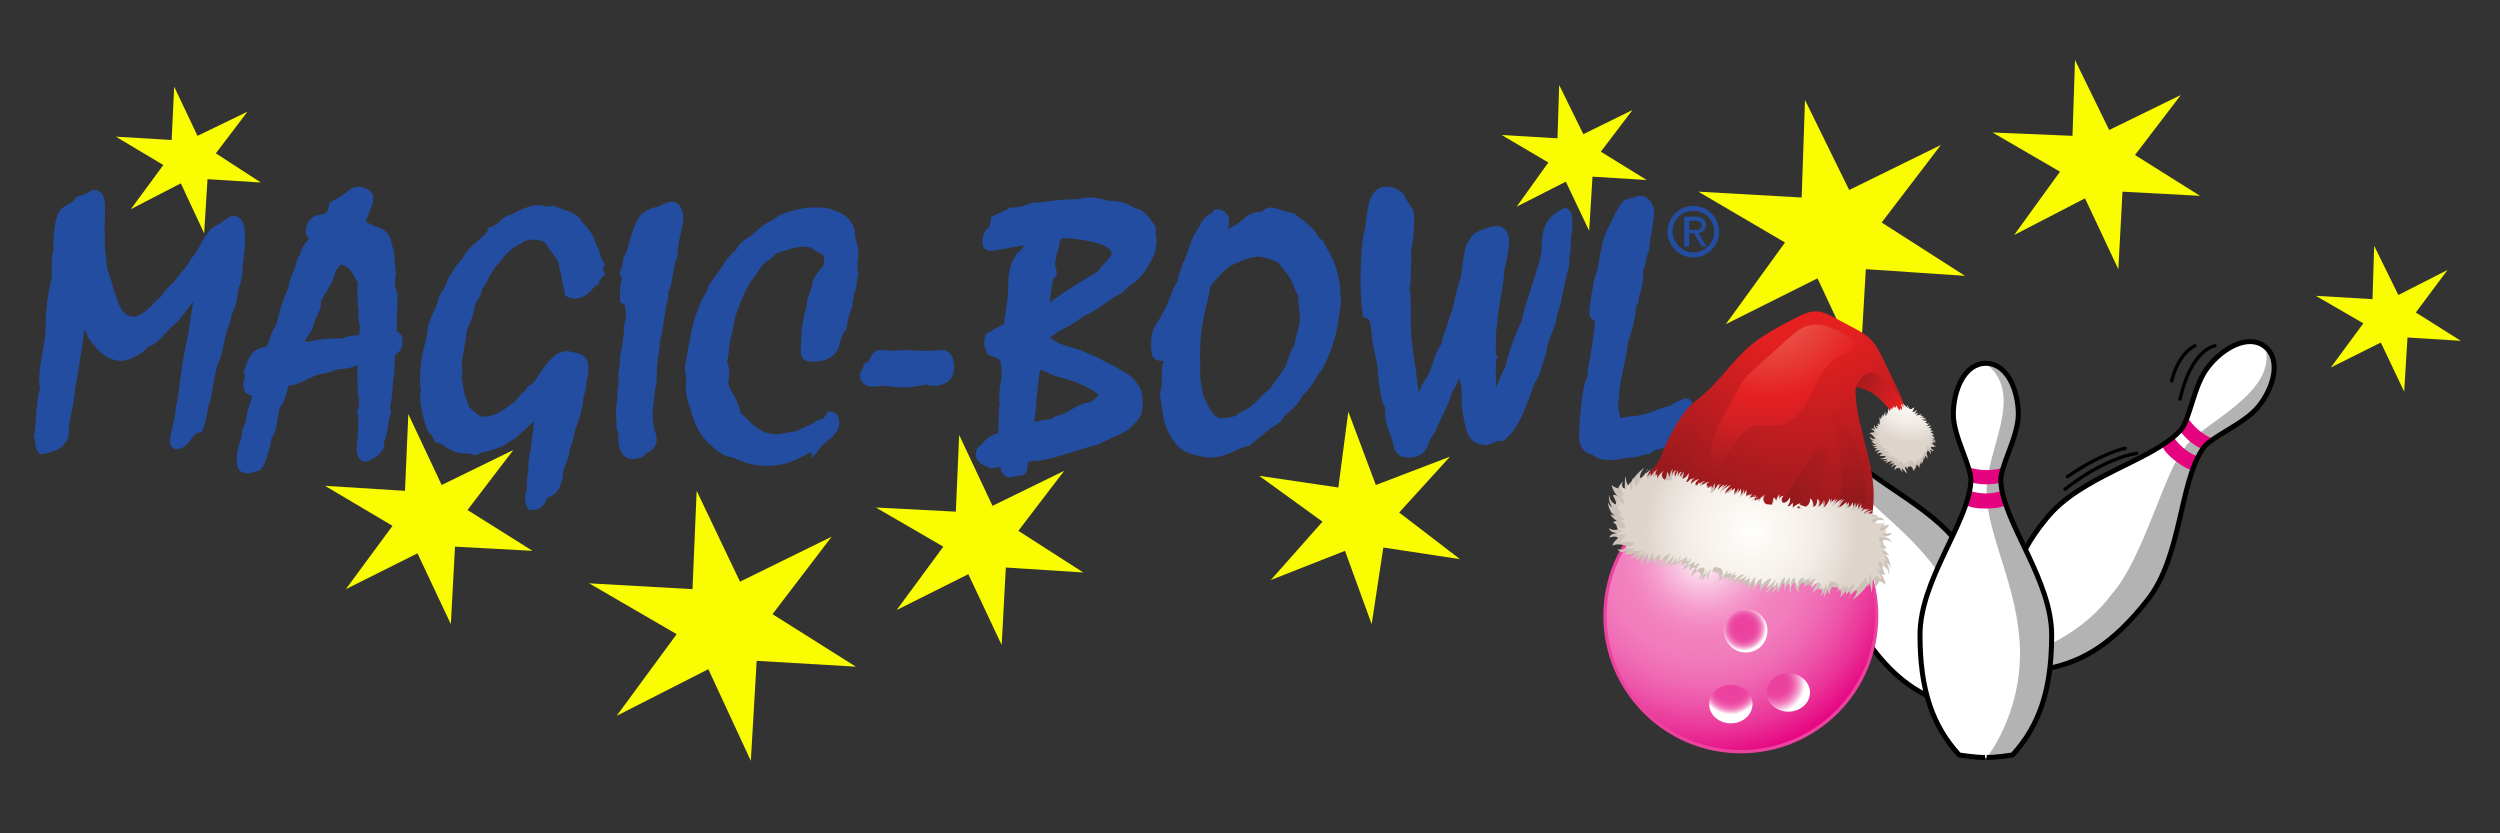 <?xml version="1.0" encoding="UTF-8"?>
<svg id="Ebene_1" xmlns="http://www.w3.org/2000/svg" version="1.1" xmlns:xlink="http://www.w3.org/1999/xlink" viewBox="0 0 300 100">
  <rect x="0" y="0" width="300" height="100" fill="#333333" stroke="none"/>
  <!-- Generator: Adobe Illustrator 29.1.0, SVG Export Plug-In . SVG Version: 2.1.0 Build 142)  -->
  <defs>
    <style>
      .st0 {
        fill: url(#linear-gradient2);
      }

      .st1 {
        fill: url(#radial-gradient20);
      }

      .st2 {
        fill: url(#radial-gradient30);
      }

      .st3 {
        fill: url(#radial-gradient28);
      }

      .st4 {
        fill: url(#Unbenannter_Verlauf_3);
      }

      .st5 {
        fill: url(#radial-gradient39);
      }

      .st6 {
        fill: url(#radial-gradient10);
      }

      .st7 {
        fill: #fff;
      }

      .st8 {
        fill: url(#linear-gradient1);
      }

      .st9 {
        fill: url(#radial-gradient24);
      }

      .st10 {
        fill: url(#radial-gradient11);
      }

      .st11 {
        stroke: #234da0;
        stroke-width: 1.2px;
      }

      .st11, .st12 {
        fill: #234da0;
      }

      .st13 {
        fill: url(#radial-gradient34);
      }

      .st14 {
        fill: url(#radial-gradient);
      }

      .st15 {
        fill: url(#radial-gradient21);
      }

      .st16 {
        fill: url(#radial-gradient19);
      }

      .st17 {
        fill: url(#radial-gradient22);
      }

      .st18 {
        fill: url(#radial-gradient5);
      }

      .st19 {
        fill: url(#radial-gradient1);
      }

      .st20 {
        fill: url(#radial-gradient33);
      }

      .st21 {
        fill: url(#radial-gradient38);
      }

      .st22 {
        fill: url(#radial-gradient31);
      }

      .st23 {
        fill: url(#radial-gradient35);
      }

      .st24 {
        fill: url(#radial-gradient26);
      }

      .st25 {
        fill: url(#radial-gradient7);
      }

      .st26 {
        fill: url(#radial-gradient37);
      }

      .st27 {
        fill: url(#radial-gradient18);
      }

      .st28 {
        stroke-width: .6px;
      }

      .st28, .st29 {
        fill: none;
        stroke: #000;
      }

      .st30 {
        fill: url(#radial-gradient14);
      }

      .st31 {
        fill: url(#radial-gradient13);
      }

      .st32 {
        fill: url(#linear-gradient4);
      }

      .st33 {
        fill: url(#Unbenannter_Verlauf);
        stroke: #eb429f;
      }

      .st33, .st29 {
        stroke-linecap: round;
        stroke-width: .4px;
      }

      .st34 {
        fill: url(#radial-gradient32);
      }

      .st35 {
        fill: #fafd01;
      }

      .st36 {
        fill: url(#radial-gradient27);
      }

      .st37 {
        fill: url(#radial-gradient8);
      }

      .st38 {
        fill: url(#linear-gradient3);
      }

      .st39 {
        fill: url(#radial-gradient12);
      }

      .st40 {
        fill: url(#radial-gradient25);
      }

      .st41 {
        fill: url(#radial-gradient23);
      }

      .st42 {
        fill: url(#Unbenannter_Verlauf_4);
      }

      .st43 {
        fill: url(#radial-gradient17);
      }

      .st44 {
        fill: url(#radial-gradient6);
      }

      .st45 {
        fill: url(#radial-gradient2);
      }

      .st46 {
        fill: #b3b3b3;
      }

      .st47 {
        fill: url(#radial-gradient15);
      }

      .st48 {
        fill: url(#radial-gradient4);
      }

      .st49 {
        fill: url(#radial-gradient3);
      }

      .st50 {
        fill: url(#radial-gradient29);
      }

      .st51 {
        fill: url(#radial-gradient9);
      }

      .st52 {
        fill: url(#linear-gradient);
      }

      .st53 {
        fill: #e5037f;
      }

      .st54 {
        fill: url(#Unbenannter_Verlauf_2);
      }

      .st55 {
        fill: url(#radial-gradient36);
      }

      .st56 {
        fill: url(#radial-gradient16);
      }
    </style>
    <radialGradient id="Unbenannter_Verlauf" data-name="Unbenannter Verlauf" cx="204.496" cy="35.06" fx="204.496" fy="35.06" r="24.403" gradientTransform="translate(0 102) scale(1 -1)" gradientUnits="userSpaceOnUse">
      <stop offset="0" stop-color="#fff"/>
      <stop offset=".047" stop-color="#fde9f4"/>
      <stop offset=".157" stop-color="#f8bddd"/>
      <stop offset=".256" stop-color="#f59ccd"/>
      <stop offset=".338" stop-color="#f388c3"/>
      <stop offset=".393" stop-color="#f281bf"/>
      <stop offset=".487" stop-color="#f17cbc"/>
      <stop offset=".6" stop-color="#f06db5"/>
      <stop offset=".722" stop-color="#ed55a9"/>
      <stop offset=".851" stop-color="#ea3498"/>
      <stop offset=".984" stop-color="#e60982"/>
      <stop offset="1" stop-color="#e5037f"/>
    </radialGradient>
    <radialGradient id="Unbenannter_Verlauf_2" data-name="Unbenannter Verlauf 2" cx="209.255" cy="26.628" fx="209.255" fy="26.628" r="2.691" gradientTransform="translate(0 102) scale(1 -1)" gradientUnits="userSpaceOnUse">
      <stop offset=".298" stop-color="#eb429f"/>
      <stop offset=".475" stop-color="#eb45a0"/>
      <stop offset=".58" stop-color="#ec4da5"/>
      <stop offset=".666" stop-color="#ee5bac"/>
      <stop offset=".743" stop-color="#f06fb6"/>
      <stop offset=".813" stop-color="#f389c3"/>
      <stop offset=".878" stop-color="#f6aad4"/>
      <stop offset=".939" stop-color="#fad0e7"/>
      <stop offset=".995" stop-color="#fffbfd"/>
      <stop offset="1" stop-color="#fff"/>
    </radialGradient>
    <radialGradient id="Unbenannter_Verlauf_3" data-name="Unbenannter Verlauf 3" cx="207.7" cy="19.817" fx="207.7" fy="19.817" r="3.539" gradientTransform="translate(0 102) scale(1 -1)" gradientUnits="userSpaceOnUse">
      <stop offset=".376" stop-color="#eb429f"/>
      <stop offset=".552" stop-color="#eb44a0"/>
      <stop offset=".646" stop-color="#ec4ca4"/>
      <stop offset=".72" stop-color="#ee5aab"/>
      <stop offset=".783" stop-color="#f06db5"/>
      <stop offset=".841" stop-color="#f286c2"/>
      <stop offset=".893" stop-color="#f5a5d1"/>
      <stop offset=".943" stop-color="#f9c9e4"/>
      <stop offset=".988" stop-color="#fef2f9"/>
      <stop offset="1" stop-color="#fff"/>
    </radialGradient>
    <radialGradient id="Unbenannter_Verlauf_4" data-name="Unbenannter Verlauf 4" cx="213.113" cy="19.979" fx="213.113" fy="19.979" r="3.493" gradientTransform="translate(0 102) scale(1 -1)" gradientUnits="userSpaceOnUse">
      <stop offset=".36" stop-color="#eb429f"/>
      <stop offset=".444" stop-color="#eb47a1"/>
      <stop offset=".537" stop-color="#ed54a8"/>
      <stop offset=".635" stop-color="#ef6ab3"/>
      <stop offset=".736" stop-color="#f389c3"/>
      <stop offset=".84" stop-color="#f7b1d8"/>
      <stop offset=".943" stop-color="#fce1f0"/>
      <stop offset="1" stop-color="#fff"/>
    </radialGradient>
    <radialGradient id="radial-gradient" cx="277.222" cy="40.087" fx="277.222" fy="40.087" r="31.662" gradientTransform="translate(-46.498 -63.361) rotate(11.774)" gradientUnits="userSpaceOnUse">
      <stop offset=".294" stop-color="#e42021"/>
      <stop offset="1" stop-color="#93191d"/>
    </radialGradient>
    <linearGradient id="linear-gradient" x1="279.234" y1="42.991" x2="288.096" y2="65.844" gradientTransform="translate(-46.498 -63.361) rotate(11.774)" gradientUnits="userSpaceOnUse">
      <stop offset=".294" stop-color="#e42021"/>
      <stop offset="1" stop-color="#93191d"/>
    </linearGradient>
    <linearGradient id="linear-gradient1" x1="291.108" y1="55.353" x2="285.22" y2="71.269" xlink:href="#linear-gradient"/>
    <linearGradient id="linear-gradient2" x1="281.86" y1="44.45" x2="266.159" y2="68.703" xlink:href="#linear-gradient"/>
    <linearGradient id="linear-gradient3" x1="297.401" y1="44.016" x2="281.7" y2="68.268" xlink:href="#linear-gradient"/>
    <radialGradient id="radial-gradient1" cx="-908.93" cy="-325.416" fx="-908.93" fy="-325.416" r="7.003" gradientTransform="translate(-731.205 -137.401) rotate(173.061)" gradientUnits="userSpaceOnUse">
      <stop offset="0" stop-color="#fffffb"/>
      <stop offset=".355" stop-color="#f7f2ed"/>
      <stop offset=".52" stop-color="#f1ece6"/>
      <stop offset=".744" stop-color="#e3dcd5"/>
      <stop offset="1" stop-color="#cdc2b9"/>
    </radialGradient>
    <radialGradient id="radial-gradient2" cx="-908.929" cy="-325.42" fx="-908.929" fy="-325.42" r="7.004" xlink:href="#radial-gradient1"/>
    <radialGradient id="radial-gradient3" cx="-908.932" cy="-325.413" fx="-908.932" fy="-325.413" r="7.002" xlink:href="#radial-gradient1"/>
    <radialGradient id="radial-gradient4" cx="-908.93" cy="-325.414" fx="-908.93" fy="-325.414" r="7.003" xlink:href="#radial-gradient1"/>
    <radialGradient id="radial-gradient5" cx="-908.926" cy="-325.394" fx="-908.926" fy="-325.394" r="6.995" xlink:href="#radial-gradient1"/>
    <radialGradient id="radial-gradient6" cx="-908.922" cy="-325.411" fx="-908.922" fy="-325.411" r="7.001" xlink:href="#radial-gradient1"/>
    <radialGradient id="radial-gradient7" cx="-908.93" cy="-325.416" fx="-908.93" fy="-325.416" r="7.003" xlink:href="#radial-gradient1"/>
    <radialGradient id="radial-gradient8" cx="-908.929" cy="-325.407" fx="-908.929" fy="-325.407" r="7.001" xlink:href="#radial-gradient1"/>
    <radialGradient id="radial-gradient9" cx="213.027" cy="53.825" fx="213.027" fy="53.825" r="6.214" gradientTransform="translate(25.946 -58.559) rotate(17.093)" xlink:href="#radial-gradient1"/>
    <radialGradient id="radial-gradient10" cx="-908.93" cy="-325.414" fx="-908.93" fy="-325.414" r="7.003" xlink:href="#radial-gradient1"/>
    <radialGradient id="radial-gradient11" cx="-908.93" cy="-325.416" fx="-908.93" fy="-325.416" r="7.003" xlink:href="#radial-gradient1"/>
    <radialGradient id="radial-gradient12" cx="-908.927" cy="-325.409" fx="-908.927" fy="-325.409" r="6.996" xlink:href="#radial-gradient1"/>
    <radialGradient id="radial-gradient13" cx="-920.221" cy="-326.884" fx="-920.221" fy="-326.884" r=".152" gradientTransform="translate(-730.777 -138.101) rotate(173.061) scale(1 .987)" gradientUnits="userSpaceOnUse">
      <stop offset="0" stop-color="#fffffb"/>
      <stop offset=".431" stop-color="#f7f2ed"/>
      <stop offset=".626" stop-color="#f2ece6"/>
      <stop offset=".89" stop-color="#e4dcd5"/>
      <stop offset="1" stop-color="#ddd4cc"/>
    </radialGradient>
    <radialGradient id="radial-gradient14" cx="-925.318" cy="-322.755" fx="-925.318" fy="-322.755" r=".009" xlink:href="#radial-gradient13"/>
    <radialGradient id="radial-gradient15" cx="-918.887" cy="-326.883" fx="-918.887" fy="-326.883" r=".005" xlink:href="#radial-gradient13"/>
    <radialGradient id="radial-gradient16" cx="-924.65" cy="-317.979" fx="-924.65" fy="-317.979" r=".054" xlink:href="#radial-gradient13"/>
    <radialGradient id="radial-gradient17" cx="-912.033" cy="-314.001" fx="-912.033" fy="-314.001" r=".005" xlink:href="#radial-gradient13"/>
    <radialGradient id="radial-gradient18" cx="-900.295" cy="-309.587" fx="-900.295" fy="-309.587" r=".005" xlink:href="#radial-gradient13"/>
    <radialGradient id="radial-gradient19" cx="-898.964" cy="-309.674" fx="-898.964" fy="-309.674" r=".152" xlink:href="#radial-gradient13"/>
    <radialGradient id="radial-gradient20" cx="-894.153" cy="-314.133" fx="-894.153" fy="-314.133" r=".009" xlink:href="#radial-gradient13"/>
    <radialGradient id="radial-gradient21" cx="212.023" cy="62.75" fx="212.023" fy="62.75" r="12.818" gradientTransform="translate(25.946 -58.559) rotate(17.093)" xlink:href="#radial-gradient13"/>
    <radialGradient id="radial-gradient22" cx="-895.138" cy="-318.856" fx="-895.138" fy="-318.856" r=".054" xlink:href="#radial-gradient13"/>
    <radialGradient id="radial-gradient23" cx="-906.557" cy="-323.513" fx="-906.557" fy="-323.513" r=".152" xlink:href="#radial-gradient13"/>
    <radialGradient id="radial-gradient24" cx="-905.225" cy="-323.443" fx="-905.225" fy="-323.443" r=".006" xlink:href="#radial-gradient13"/>
    <linearGradient id="linear-gradient4" x1="294.795" y1="55.641" x2="283.952" y2="51.211" xlink:href="#linear-gradient"/>
    <radialGradient id="radial-gradient25" cx="273.413" cy="44.09" fx="273.413" fy="44.09" r="29.038" gradientTransform="translate(-46.498 -63.361) rotate(11.774)" gradientUnits="userSpaceOnUse">
      <stop offset="0" stop-color="#ed7161"/>
      <stop offset=".421" stop-color="#e42021"/>
      <stop offset=".538" stop-color="#d12024"/>
      <stop offset=".751" stop-color="#a61c1f"/>
      <stop offset=".86" stop-color="#9a1e1f"/>
      <stop offset="1" stop-color="#85231f"/>
    </radialGradient>
    <radialGradient id="radial-gradient26" cx="292.319" cy="51.766" fx="292.319" fy="51.766" r="6.62" gradientTransform="translate(-46.498 -63.361) rotate(11.774)" xlink:href="#radial-gradient1"/>
    <radialGradient id="radial-gradient27" cx="292.321" cy="51.767" fx="292.321" fy="51.767" r="6.619" gradientTransform="translate(-46.498 -63.361) rotate(11.774)" xlink:href="#radial-gradient1"/>
    <radialGradient id="radial-gradient28" cx="292.319" cy="51.775" fx="292.319" fy="51.775" r="6.613" gradientTransform="translate(-46.498 -63.361) rotate(11.774)" xlink:href="#radial-gradient1"/>
    <radialGradient id="radial-gradient29" cx="292.32" cy="51.768" fx="292.32" fy="51.768" r="6.618" gradientTransform="translate(-46.498 -63.361) rotate(11.774)" xlink:href="#radial-gradient1"/>
    <radialGradient id="radial-gradient30" cx="292.32" cy="51.767" fx="292.32" fy="51.767" r="6.619" gradientTransform="translate(-46.498 -63.361) rotate(11.774)" xlink:href="#radial-gradient1"/>
    <radialGradient id="radial-gradient31" cx="292.321" cy="51.767" fx="292.321" fy="51.767" r="6.618" gradientTransform="translate(-46.498 -63.361) rotate(11.774)" xlink:href="#radial-gradient1"/>
    <radialGradient id="radial-gradient32" cx="292.319" cy="51.768" fx="292.319" fy="51.768" r="6.616" gradientTransform="translate(-46.498 -63.361) rotate(11.774)" xlink:href="#radial-gradient1"/>
    <radialGradient id="radial-gradient33" cx="292.489" cy="51.844" fx="292.489" fy="51.844" r="6.017" gradientTransform="translate(-46.498 -63.361) rotate(11.774)" xlink:href="#radial-gradient13"/>
    <radialGradient id="radial-gradient34" cx="292.489" cy="51.847" fx="292.489" fy="51.847" r="6.015" gradientTransform="translate(-46.498 -63.361) rotate(11.774)" xlink:href="#radial-gradient13"/>
    <radialGradient id="radial-gradient35" cx="292.498" cy="51.84" fx="292.498" fy="51.84" r="6.018" gradientTransform="translate(-46.498 -63.361) rotate(11.774)" xlink:href="#radial-gradient13"/>
    <radialGradient id="radial-gradient36" cx="292.489" cy="51.843" fx="292.489" fy="51.843" r="6.017" gradientTransform="translate(-46.498 -63.361) rotate(11.774)" xlink:href="#radial-gradient13"/>
    <radialGradient id="radial-gradient37" cx="292.489" cy="51.843" fx="292.489" fy="51.843" r="6.018" gradientTransform="translate(-46.498 -63.361) rotate(11.774)" xlink:href="#radial-gradient13"/>
    <radialGradient id="radial-gradient38" cx="292.488" cy="51.844" fx="292.488" fy="51.844" r="6.018" gradientTransform="translate(-46.498 -63.361) rotate(11.774)" xlink:href="#radial-gradient13"/>
    <radialGradient id="radial-gradient39" cx="292.49" cy="51.844" fx="292.49" fy="51.844" r="6.014" gradientTransform="translate(-46.498 -63.361) rotate(11.774)" xlink:href="#radial-gradient13"/>
  </defs>
  <g>
    <g>
      <path class="st11" d="M28.5,32.5c0,1.1-.5,1.9-.5,2.2-.2,2.4-.9,2.6-.9,3.6-.8,1.7-.9,4.2-1.5,5.1-.7,2.1-.7,4.5-1.2,5.1,0,.5-.4,2.4-.6,2.8-1.2.1-1.5,2-2.6,2-.1,0-.2-.1-.2-.2,0-1.2.6-2.4.7-4.2.3-.6.5-4.3,1.2-7.3.4-1.7.5-3.5,1.1-6.4,0-.2-.1-.2-.3-.2-.7,0-2.1,2.7-3.5,3.8-1,.8-1.4,2-2.9,2.3-.1.6-1.9,1.6-2.7,1.6-.7,0-1.4-.2-2.4-1.1-.4-.5-.9-1.1-1.1-1.4-.3-.9-.9-2-1.1-2-.5,0-.4,1.8-1.1,5.5,0,.5-.4,2.5-.5,2.9,0,1.3-.7,4-.7,4.3,0,2.4-.4,1.5-.6,2.2-.1.3-1.9.8-2,.8-.3,0-.2-1.1-.4-1.6.2-1,.3-4.8.7-5.5,0-.4-.1-.8-.1-1.2,0-2.2.8-4.4.8-6.5v-.9c0-.9.2-2.7.7-4.8,0-2,0-3.3.3-3.3-.1-.4-.1-.7-.1-1,0-.9.2-2.4.4-2.9.4-1.3,1.4-.9,2.2-2.1,1.1-.2,1.5-.7,1.7-.7.5,0,.7.4.7,1.6,0,1.6,0,2-.1,2.2.1.8.1,1.4.1,1.8,0,.2,0,.4-.1.5.2.4.3,2.7.4,2.9,1.2,3.5,1.4,6.2,3.8,6.2,1.5,0,3.2-2.4,3.8-2.7.4-.8,1-1.3,1.5-1.7.1-.5,1.8-2,2-2.8,1.1-1.1,1.7-3.3,2.8-3.8.7-.3,1.6-1.1,1.8-1.1.9,0,.8,1.7.8,2,.1,1.2-.3,2.9-.3,4Z"/>
      <path class="st11" d="M29.9,44.7c.5-1.9.8-2.3,2.5-2.6.3-.1.5-1.8,1.4-3.1.1-.7.7-2.9,1.4-4.3,0-1,.9-2.3,1-3.3l.4-.7c.2-1.2,1.2-1.7,1.2-2.1s-.5-.4-.5-.7c0-1.2.6-1.5,1.5-1.6.7-.1,1.1-.6,1.3-1.6,2-1,2.2-1.7,2.8-1.7.4,0,1.3.2,1.3.8,0,.7-.9,2.3-.9,2.9s1,.6,1.2.9c.2.2,1.5.2,1.8,1.3.2.7.2,1,.4,1.3,0,.7.1,1.6.2,2.7-.1.5-.1,1.1-.1,1.5,0,.2.2.6.3.9,0,1.4-.1,2.7-.1,4.5,0,.8.7.2.7,1.1,0,.8-.2.9-.9,1.4,0,1.1-.1,2-.1,2.6-.2.2-.2,3.6-.5,3.6,0,.5,0,.7.1,1-.5,1.4-.3,2.5-.8,3.3v.6c0,.5-1.3,1.4-1.7,1.4-.2,0-.4-.4-.4-.9s.2-1.9.2-3c0-.7,0-1.1-.1-1.5.2-.2.2-1.4.2-1.8-.2,0-.2-.4-.2-4.5-.9,0-1.3.6-3,.6-.2,0-1.4.6-2.2.6-1.9.5-2.4,1.4-4.1,1.4-.2,0-.3,1.8-1,2.7-.7,1.1-.2,2.6-1.2,4-.1,1-.7,3-1.1,3.5-.5.1-.9.3-1.1.3-.6,0-.8-.1-.8-1.1,0-.9.3-1.7.6-2.6,0-.5.2-1.3.5-1.7,0-1.3.9-3.2.9-3.9-.9,0-1.2,0-1.2-.8,0-.4.2-.6.2-.8l-.1-.6ZM37.2,38.3c-.3,1.7-1.3,1.8-1.3,3.2.3.1.9.1,1.2.1.5,0,.7-.4,4.2-.4.6-.4,1.6-.3,2.4-.5,0-.8.1-1.3.1-1.6,0-.2-.2-.6-.2-1,0-.5,0-.9.1-1.2-.2,0-.2-.7-.2-2,0-.5,0-.7.1-1.2-.6-.3-.6-2.1-2.7-2.6-.5,0-.7.6-1.2,1.2-.2,1.6-1.8,3.2-1.8,3.9.1.5-.2,1.1-.7,2.1Z"/>
      <path class="st11" d="M68.4,35.1c-.4-1.1-.3-2-.7-3.1,0-1-.7-1.6-1.4-2.6-.5-1.3-1.7-1.1-2.4-1.3-.1,0-.6.2-1.1.2-.8.6-2.1,1-3.3,2.8-1.4,1.3-1.5,2.8-2.2,3.2-.1.8-.2,1.1-.9,2,0,1.4-1,3-1,3.4,0,.8-.6,3.2-.6,4.2,0,.2.1.5.1.8,0,.2-.1.5-.1.7.2.7.1,1.8,1.1,4,.4,0,1,1.2,2.1,1.2,2,0,3.1-1.3,4.3-2,.3-.7,1.3-1.3,1.5-1.8,1.3-.7,1.1-1.8,3.3-3.8.2,0,.7-.3.9-.3.5.3,2,0,2,1.3,0,.8,0,1-.2,1.5,0,1.5-.4,1.6-.4,2.4,0,.7-.7,3-.9,3.3-.2.8-.3,1.8-.7,2.4,0,1.4-.8,2-.9,3.8-.4,1.2-.5,1.5-1.8,1.9,0,.7-.5,1.3-1.3,1.3-.1-.2-.2-.5-.2-.8,0-.2,0-.4.2-.7,0-1.4.1-2.1.2-2.5,0-.8,0-1.8.3-2.5,0-1.3.3-1.6.4-3.8.3-.2.3-.5.3-.9-.5,0-1.6.9-3.5,2.7-.5.2-1.5,1.1-2.1,1.1-.6.4-1.8.4-2.4.8-.5-.2-1.1-.2-1.4-.2-1.7-.2-2-1.1-3-1.3-.1-.2-.3-.7-.5-.8-.5-.3-1.1-3.4-1.1-4,0-.3.1-.7.1-.9s-.1-.4-.1-1.1c0-3.1.9-5.1.9-6s1.1-2.7,1.2-3.3c.1-.9.7-1.1,1.3-2.9.4-.3.5-1.1,1.6-2.1.7-1.7,2.9-2.6,3.1-3.6,1.1-.3,1.6-1.4,2.2-1.4.3,0,1.9-1.2,3.5-1.2.2,0,.4.2.8.2.3,0,.6-.1.8-.1.8.4,2.3.7,2.7,1.3.6,1,1.6,1.4,1.9,3.2.6.3.1.7.9,2-.1.2-.1.3-.1.5s0,.3.1.5c-.3.3-.5.5-.6.9-.5.2-1.1,1.5-2.2,1.5-.2.1-.5,0-.7-.1Z"/>
      <path class="st11" d="M80.7,30.4c-.4.9-.7,4.2-1,4.2-.1.2-.1.3-.1.4v.6c-.4.9-.7,4.9-1,5.1,0,1.6-.4,2.1-.4,5.1-.3.9-.3,2.7-.5,3.4,0,2.2.5,3.1.5,3.5,0,1-.7.8-1.4,1.6-.3.1-.6.2-.9.2-.5,0-1.1-.5-1.1-1.8,0-.6,0-1-.2-1.4,0-.4,0-.9-.1-1.5,0-1.1.2-1.4.2-3,0-.3.1-.4.2-.5-.1-.2-.1-.6-.1-1.2,0-.4.2-1.1.2-1.6v-.7c.2-.7.5-2.5.5-3.8.1-.3.2-.6.2-1,0-1.6-.2-1.9-.7-2.1v-.9c0-.6.1-1.2.3-1.5l-.3-.7c.1-.2.3-.9.4-1.7.7-1.1.7-2.9,1.8-4.7.3-.5,1.3-1,2-1,.7-.4,1-.6,1.5-.6.4,0,.7.9.7,1.1.1.9-.7,3-.7,4.5Z"/>
      <path class="st11" d="M98,53.3c-2.2.9-3.2,2-6,2-2.7,0-3.2-1-4.6-1.1-2.4-1.3-3.5-3.1-4-5.5-.3-.5-.5-1.6-.5-2,0-.2,0-1.5.1-1.6-.2-.3-.2-.5-.2-1,.1-.6.9-5.8,1.5-6.6.3-1.4,1-1.8,1.3-3,1.4-1.8,2.1-3.4,3.3-4.2,0-.5.8-1.1,1.6-1.5,1.7-1.8,2.5-1.7,3-2.2.3-.4,2.8-1.1,3.8-1.1,1.8,0,2,0,2.7.4.9.1,2,1.1,2,2.2,0,.9.4,1.2.4,2.4,0,.3-.1.8-.1,1.3,0,.3,0,.7.1,1.1-.2.4-.1,1.3-.4,2-.2.7-.3,1.4-.3,1.6,0,.4-.4.7-.7,2.7-.3.1-.9,2-.9,2.2-.4,1.3-1.8,1.4-2.7,1.4-.5,0-.7-.2-.7-.5s0-3.3.4-4.2c0-.7.3-.9.3-1.3,0-1.1.7-1.9.7-2.9.7-1.5,1.4-1.2,1.4-2.9,0-1.1-1-1.1-1.6-1.6-.4-.3-.9-.4-1.3-.4-1.2,0-2.4.4-3.8.9-1,1.1-1.5,1-2.1,2s-1.1,1.3-1.9,3c-1.6,3.6-1.2,3.8-1.6,5.2-.5,1.6-.2,2.2-.6,3.3.2.4.3.9.3,1.4,0,.4-.1.9-.1,1.2,0,.9,1,1.6,1.6,4,1,.6,2.1,2.7,4.7,2.7,1.1,0,1.7-.3,2.8-.4.8-.6,1.8-.7,2.4-1.3.4-.1.7-.2,1-.3.1-.5.3-.4.4-.7.3,0,.4.3.4.5.2,1.3-1.3,1.8-2.1,2.8Z"/>
      <path class="st11" d="M112.1,45.7c-.4,0-.7-.1-1.1-.2-.2.2-2,.4-2.8.4s-1.6-.2-2.4-.2c-.3,0-.6.1-.9.1-.5,0-1.1-.1-1.1-.7,0-.4.3-.4.4-1,.7-.2.8-1.5,1.4-1.5.5,0,1.3.1,1.6.1s1.1-.1,1.3-.1c.8,0,1.3.1,2.9.1.9,0,1.5-.1,1.7-.1.6,0,.8.8.8,1.5,0,1.1-.8,1.6-1.8,1.6Z"/>
      <path class="st11" d="M119.5,26.4c.9-.4,1.5-.6,1.9-.9.7,0,1,0,2.7-.6,1.8,0,2.2-.4,5.5-.4.4-.2.5-.2,1.1-.2,1.5,0,1.6.4,2.6.4,1.1,0,1.8.3,2.8.9.4,0,.9.2,2,1.8v.8c0,.2.1.4.1.9-.1.3-.1.9-.2,1.1-.8,1.8-1.8,3.1-2.7,3.5l-1.1,1c-1.6.8-2.6,1.9-4.2,2.6-.6.2-.7.7-3.2,1.9-.9.7-1.4.8-1.4,1.2,0,.7,1.1,1.4,3.5,2,1,.3,1.6.7,2.7,1.1.7.5,1.5.7,2.7,1.5,1,.4,2.2,1.6,2.2,2.8v1.1c0,.9-.7,1.4-1.5,2.2-1.2.7-2.4,1.1-3.5,1.7-1.2.2-5.6,1.9-7.3,1.9-.4,0-1.1.1-1.3.3-.1.3-.2.6-.2,1.1,0,.3-.1.4-.6.4s-.7.2-.9.2-.3-.1-.5-.4l-.2-.8c-.2,0-.3-.1-.6-.1-.2,0-.5.2-.9.2-.8-.4-1.3-.5-1.3-1.1,0-.3.1-.5.4-.6.6-.8,1.2-1.3,2.3-1.4,0-.9,0-3.1.2-4.1-.1-.2-.1-.5-.1-.7,0-.9.2-1.7.3-2.6,0-2.4-.3-2.5-1.8-3-.3-.6-.3-.7-.3-.9s0-.4.1-.7c.7-.4,1.4-.9,2.2-1.1.6-3.8.6-4.4.6-5.5,0-1.5.5-3,1.4-3.5l.2-.3c.1-.2.9-1,.9-1.1,0-.2-.1-.2-.4-.2-1.4,0-4.1.7-4.9.7-.2,0-.3-.2-.3-.3,0-.9.1-1.2.8-1.6l.2-1.2ZM127,44.6c-.7-.2-1.9-.9-2.3-.9-.6,0-.6,1.5-.9,4-.2,3.3-.5,3.5-.5,3.6,0,.2.1.2.3.2,1.8-.8,2.8-.4,3.3-1,1.8-.4,2.7-1.6,3.9-1.6.4,0,1.7-1.1,1.7-1.4-.2-1.2-3.7-2.5-5.5-2.9ZM128.3,28c-1.4,0-1.6,0-1.9,1.9-.2.3-.4,1.5-.4,2,0,.2.2.4.2.9-.6.4-.6,2.1-.9,3.8,0,.4.1.4.4.4.7,0,.7-.6,6.5-4,.6-1,1.8-1.8,1.8-2.6-.1-1-1.2-2-5.7-2.4Z"/>
      <path class="st11" d="M139.2,39.3c1.8-2.7,2-4.6,2.7-5.3,0-.8.6-1.9.6-2.2.6-.9.9-3.2,2-4.3.2-1.1,1.3-1.3,1.6-1.8.3,0,.8.3.8.7,0,1.7-.8,1.7-.8,2.6,0,.3,0,.5.1.5s1.4-1.5,1.8-1.7c1.7-.7,1.7-1.8,3.5-1.8.4,0,.4-.5,1-.5.4,0,.6.2,2.6.7.5.6,1.1.6,1.6,1.4.8.3.8,1.3,1.6,1.7.4,1.1,2,2.4,2,7.1-.4,2.4-.3,4-2.2,7.7-.6.4-.7,1.6-2.4,3.1-.2,1.1-1.8,1.8-2.5,3-1.4.9-2.3,1.7-3.5,2.7-2.2.6-2.5,1.4-4.8,1.4-1.1-.3-2.6-.2-3.6-1.8-1.3-1.8-1.1-3-1.5-5.1,0-.4.2-.9.2-1,0-1.8,0-2.8.4-3.3,0-1.4-.1-1.5-.2-1.5-.2,0-.3,1.1-.8,1.1-.4,0-.6-.1-.6-.5-.2-1,0-2.4.4-2.9ZM143.4,44.9c0,.3.2,1.8.4,2.8.4.4,1,3.1,2.8,3.1,1-.1,2-.2,2.4-.7,2.2-1,2.4-2,3.8-3,.8-1.2,1.8-2.3,2.1-3.1.4-1.2.6-2,1-2.2,0-1,.7-2.4.7-3.7,0-.5-.2-1.5-.2-2.1v-.7c-.7-.8-.3-1.6-2.2-3.7-.1-.6-2-1.4-3.3-1.4-1.1,0-3,.9-3.6,1.2-.5.3-1.9,1.7-2.6,2.7-.5,3.1-1.3,4-1.3,9.2.1.5,0,.9,0,1.6Z"/>
      <path class="st11" d="M164.4,27.7c.3-3.2.6-4.7,2-4.7.7,0,1.7.5,1.7,1,.6,1.1,1,1.2,1,2,0,3.1-.4,3.8-.4,4,0,.5.1.9.1,1.1-.1.3-.1.6-.1,1.9,0,.6-.1,1.5-.2,1.7.2.3.2.7.2,4.6,0,2,.7,5.1.7,6.2.2.7.2,2.7.7,2.7s1-1.9,1.5-2.4c.8-1,.9-2.9,2-4.4,0-.9.7-2,.8-2.8.7-1.6.7-2.9,1.5-5.3.4-3,.5-3.8,1-4.2,0-.8,2.4-1.4,2.7-1.4s.9.2.9,1.3c0,.6-.4,2.9-.6,3.4,0,1.8-.8,4.7-.8,6.2-.2,1-.2,2-.2,2.9s0,1.3.1,1.4c-.1.2-.1.7-.1,1.4,0,3.6.2,3.8.4,3.8.5,0,.7-1.6,2-4.1,0-.7,1.5-4.9,1.9-5.2.1-1.8,2.4-7.1,2.4-9,0-2,.3-3.3,2.2-4.2l.2.2c.1.3.1.6.1,1.1,0,.9-.2,1.2-.2,2.2,0,1.3-.2,1.4-.2,2.7-.6,2-.7,3.8-1.5,6.1,0,1.1-1.2,2.9-1.2,4.2-.4.9-.7,2.8-1.4,3.6-2.1,6.4-3.2,6.2-3.4,6.6-1.2,0-1.2.5-2,.5-1.5-.3-1.6-.5-2.2-4.1,0-1.8,0-2.6-.2-3,0-2.2-.1-2.4-.3-2.4-.4,0-.7,1.9-1.8,3.5-.3,1.4-1.7,3.8-1.9,4.5-.2.5-.6.8-.8,1.4-.4,1.3-.9,1.6-2,1.6-1,0-1.1-.5-1.3-1.4s-.9-2.2-.9-3.2c0-.4,0-.7.1-.9-.7-.4-1-4.3-1-4.8,0-.4-.6-2.6-.6-3.2-.3-2.8-.4-2.9-1.2-3.2-.1-.8-.2-2.1-.2-2.4-.1-1.4,0-6.5.5-7.5Z"/>
      <path class="st11" d="M194.4,50.8c.2,0,1.1-.3,2.1-.3,2-.3,2.6-1,4.2-1.2.5-.6,1.3-.7,1.6-.9.2,0,.3.3.3.4,0,.4-.2.8-.2,1.2,0,.2.2.4.2,1.1,0,.6-.9.7-2,1.7-.4.4-2.2.4-2.9,1.1-.7,0-1.2.4-1.9.4-1.1,0-1.5.3-2.7.3-1.4,0-1.4-.5-1.9-.6-.9-.3-1.1-.7-1.1-1.8,0-1.2.3-6,1-6.8v-.9c.4-1.6.9-5.3.9-6,0-.6-.7-.5-.7-.9,0-.9.6-4,.7-4.3.5-1,.5-2.9.8-3.3,0-1.4,1.1-3,1.6-4.2.2-.2.6-1.4,1.3-1.4.5,0,.5-.3,1.2-.3.5,0,1,.7,1,1.4,0,1.1-.5,2.7-.6,4.4-.3.2-.3,2-.7,2.2,0,.9,0,2.2-.5,3.3,0,.7-.2,1.1-.4,1.3,0,2-1,4.2-1,4.7,0,1.2-1.1,4.2-1.1,7.6.1.4.2,1.8.8,1.8Z"/>
    </g>
    <polygon class="st35" points="115.1 52.2 119.1 60.7 127.7 56.5 122.2 63.7 130 68.7 120.7 68.1 120.2 77.4 116.2 68.9 107.6 73.2 113.2 65.6 105.1 60.9 114.7 61.4 115.1 52.2"/>
    <polygon class="st35" points="83.6 58.9 88.8 69.8 99.8 64.4 92.7 73.7 102.7 80 90.8 79.3 90.1 91.3 85 80.3 74 85.9 81.2 76.1 70.7 70 83.1 70.7 83.6 58.9"/>
    <polygon class="st35" points="49 49.7 53 58.2 61.6 54 56.1 61.2 63.9 66.1 54.6 65.6 54.1 74.9 50.1 66.4 41.5 70.7 47.1 63.1 39 58.3 48.6 58.9 49 49.7"/>
    <polygon class="st35" points="161.8 49.4 165.1 58.2 174 54.8 167.9 61.5 175.2 67.1 166 65.7 164.6 74.9 161.4 66.1 152.5 69.6 158.7 62.6 151.1 57.1 160.6 58.5 161.8 49.4"/>
    <polygon class="st35" points="187.1 10.2 190 16.1 195.9 13.2 192.1 18.2 197.6 21.6 191.1 21.2 190.7 27.7 187.9 21.8 182 24.8 185.8 19.5 180.2 16.2 186.9 16.6 187.1 10.2"/>
    <polygon class="st35" points="20.9 10.4 23.7 16.3 29.7 13.4 25.9 18.4 31.3 21.9 24.9 21.5 24.5 28 21.7 22 15.7 25.1 19.6 19.8 13.9 16.4 20.6 16.8 20.9 10.4"/>
    <polygon class="st35" points="216.6 12 221.9 22.8 232.9 17.4 225.8 26.7 235.8 33.1 223.9 32.3 223.2 44.3 218.1 33.4 207.1 38.9 214.2 29.1 203.8 23 216.2 23.7 216.6 12"/>
    <polygon class="st35" points="249 7.2 253.1 15.6 261.7 11.4 256.2 18.6 264 23.5 254.7 23 254.2 32.3 250.2 23.8 241.7 28.2 247.2 20.6 239.1 15.9 248.7 16.3 249 7.2"/>
    <polygon class="st35" points="284.9 29.5 287.8 35.4 293.7 32.4 289.9 37.5 295.3 40.9 288.9 40.5 288.5 47 285.7 41.1 279.7 44.1 283.6 38.8 277.9 35.5 284.7 35.9 284.9 29.5"/>
    <g>
      <g>
        <path class="st7" d="M212.5,42.4c2.2-1.3,5,.9,6.4,3.3,1.4,2.5,1.3,6.7,2.3,8.1,2.6,3.6,9.1,6.2,13,10.6l-.8,5.7-2.1,13.4c-3.4-1.6-6.3-4.4-9-9.1-3.4-5.7-1.9-14.3-4.1-18.9-.8-1.6-4.5-3.5-6-6-1.3-2.3-1.8-5.8.3-7.1"/>
        <path class="st46" d="M212.6,42.4c2.2-1.3,5,.9,6.4,3.3,1.4,2.5,1.3,6.7,2.3,8.1,2.6,3.6,9.1,6.2,13,10.6l-1.9,4c-3.9-5.4-9.6-8.7-12-12.7-2.6-4.4-1.8-12.4-7.8-13.3"/>
        <path class="st53" d="M218.7,56.6s2-.3,3.3-1.9c0,0,.7.7,1.2,1.2.5.4-3.2,2.8-4,2.4-.1-.1-.2-.8-.5-1.7Z"/>
        <path class="st53" d="M220.7,52.2s-1.1,1.5-3.6,2.1c0,0,1,1,1.2,1.4,0,0,1.7-.4,3-1.8,0,0-.3-.4-.6-1.7Z"/>
        <path class="st28" d="M212.6,42.4c2.2-1.3,5,.9,6.4,3.3,1.4,2.5,1.3,6.7,2.3,8.1,2.6,3.6,9.1,6.2,13,10.6M212.6,42.4c-2.2,1.3-1.7,4.8-.2,7.2,1.4,2.5,5.2,4.4,6,6,2.2,4.6.7,13.1,4.1,18.9,2.8,4.7,5.6,7.5,9,9.1"/>
      </g>
      <g>
        <path class="st7" d="M271.9,41.6c-2-1.6-5.1.2-6.8,2.4-1.8,2.2-2.2,6.5-3.4,7.7-3.5,3.7-12,5.4-16.1,10.6-1,1.2-1.8,2.4-2.4,3.5l-.6,1.7,2.7,12.9c4.6-.8,8.5-3.2,12.6-8.4,4.1-5.2,3.8-13.9,6.6-18.1,1-1.5,5-2.9,6.7-5.1,1.6-2.2,2.6-5.6.7-7.2"/>
        <path class="st46" d="M271.8,41.5s2.9,2-.8,7.2c-1.8,2.2-4.3,2.7-6.7,5.1-2.2,2.6-2.8,13.4-6.5,18.1-3.8,4.6-7.7,7.7-12.6,8.4l1-3.1s4.4-2,7.2-5.9c3.8-4.2,6.4-15,8.8-17.6,1.7-2.8,11.3-6.5,9.6-12.2Z"/>
        <path class="st53" d="M260.8,52.4s1,1.7,3,2.4c0,0-.4.9-.6,1.5s-3.8-1.9-3.7-2.9c0,0,.6-.4,1.3-1Z"/>
        <path class="st53" d="M265.7,52.7s-1.8-.5-3.2-2.6c0,0-.5,1.3-.9,1.6,0,0,1,1.5,2.7,2.2,0,0,.2-.5,1.4-1.2Z"/>
        <path class="st28" d="M271.8,41.6c2,1.6,1,5-.8,7.2s-5.8,3.6-6.7,5.1c-2.8,4.2-2.5,12.9-6.6,18.1-4.1,5.2-7.6,7.3-11.8,8.2M271.8,41.6c-2-1.6-5.1.2-6.8,2.4-1.8,2.2-2.2,6.5-3.4,7.7-3.5,3.7-12,5.4-16.1,10.6-1,1.2-1.8,2.4-2.4,3.5"/>
      </g>
      <g>
        <g>
          <path class="st7" d="M238.3,90.9h0Z"/>
          <path class="st7" d="M238.3,90.9h0Z"/>
          <path class="st7" d="M246.1,76.2c0-6.6-5.6-13.3-6.1-18.3-.2-1.7,2.1-5.3,2.1-8.2,0-2.8-1.3-6.1-3.9-6.1v47.3c1.2,0,3.1-.3,3.1-.3,3.3-3.5,4.8-7.8,4.8-14.4Z"/>
          <path class="st7" d="M238.3,43.6h0c-2.6,0-3.9,3.3-3.9,6.1s2.3,6.4,2.1,8.2c-.4,5-6.1,11.7-6.1,18.3s1.5,10.9,4.7,14.4c0,0,1.9.3,3.1.3l.1-47.3h0Z"/>
          <rect class="st7" x="238" y="43.6" width="1.1" height="47.3"/>
        </g>
        <path class="st46" d="M238.3,43.6c2.6,0,3.9,3.3,3.9,6.1s-2.3,6.4-2.1,8.2c.4,5,6.1,11.7,6.1,18.3s-1.5,10.9-4.7,14.4c0,0-1.9.3-3.1.3,0,0,4-4.9,4-12.5s-4-14.1-4-19.3c-.1-5.3,4.7-11.7-.1-15.5"/>
        <path class="st53" d="M236.4,58.9s1.8.7,3.8,0c0,0,.2.9.4,1.6.2.6-4.2.8-4.7,0,.1,0,.3-.7.5-1.6Z"/>
        <path class="st53" d="M240.4,56.1s-1.7.7-4.1,0c0,0,.4,1.3.3,1.8,0,0,1.7.5,3.5,0,0,0-.2-.5.3-1.8Z"/>
        <path class="st28" d="M238.3,43.6c2.6,0,3.9,3.3,3.9,6.1s-2.3,6.4-2.1,8.2c.4,5,6.1,11.7,6.1,18.3s-1.5,10.9-4.7,14.4c0,0-1.9.3-3.1.3M238.3,43.6c-2.6,0-3.9,3.3-3.9,6.1s2.3,6.4,2.1,8.2c-.4,5-6.1,11.7-6.1,18.3s1.5,10.9,4.7,14.4c0,0,1.9.3,3.1.3"/>
      </g>
    </g>
    <path class="st28" d="M234.1,64.3"/>
    <path class="st29" d="M255,53.8s-2.7.5-6.9,3.4"/>
    <path class="st29" d="M256.4,54.4s-3.6.4-8.6,4.3"/>
    <path class="st29" d="M263.4,41.5s-1.9.7-2.8,4.2"/>
    <path class="st29" d="M265.8,41.5s-2.8.3-4.2,6.4"/>
    <circle class="st33" cx="208.9" cy="73.9" r="16.3"/>
    <circle class="st54" cx="209.5" cy="75.7" r="2.6"/>
    <ellipse class="st4" cx="207.7" cy="84.5" rx="2.6" ry="2.3"/>
    <ellipse class="st42" cx="214.6" cy="83.1" rx="2.6" ry="2.3"/>
    <path class="st12" d="M203.2,24.7c1.7,0,3.1,1.4,3.1,3.1s-1.4,3.1-3.1,3.1-3.1-1.4-3.1-3.1c0-1.7,1.4-3.1,3.1-3.1ZM203.2,30.3c1.4,0,2.5-1.1,2.5-2.5s-1.1-2.5-2.5-2.5-2.5,1.1-2.5,2.5c.1,1.4,1.2,2.5,2.5,2.5ZM202.1,26h1.3c.8,0,1.3.3,1.3,1,0,.6-.4.9-.9,1l1,1.6h-.6l-.9-1.6h-.6v1.6h-.6v-3.6ZM202.7,27.6h.6c.5,0,.9,0,.9-.6,0-.4-.4-.5-.8-.5h-.7v1.1Z"/>
  </g>
  <g>
    <path class="st14" d="M227.91,47.111c-.611-1.31-1.244-2.611-1.877-3.911-.444-.913-.903-1.846-1.632-2.552-.586-.567-1.315-.957-2.035-1.34-.771-.41-1.541-.82-2.312-1.23-.589-.313-1.197-.633-1.86-.702-1.004-.104-1.966.375-2.861.841-1.936,1.007-3.892,2.028-5.534,3.465-1.9,1.663-3.31,3.826-5.206,5.493-.837.736-1.774,1.381-2.445,2.272-1.13,1.499-2.148,3.499-2.813,5.255-.604,1.596-2.038,2.292-3.003,3.7l1.273.946c1.647,3.725,5.249,6.52,9.268,7.178,1.351.221,2.727.215,4.096.237,2.289.036,4.584.15,6.84.537,1.329.228,2.756.539,3.977-.032,1.237-.578,1.924-1.915,2.341-3.215.573-1.787.805-3.682.681-5.554-.258-3.88-2.017-7.558-2.143-11.445-.009-.273,0-.573.182-.776.281-.313.789-.216,1.182-.066,1.756.673,3.282,1.931,4.277,3.527.37-.836-.011-1.797-.398-2.626Z"/>
    <g>
      <path class="st52" d="M223.612,62.101c.819-4.66-.473-9.65-3.451-13.327-.505.871-.182,1.963.083,2.934.921,3.377.974,6.988.151,10.391l1.153.417-1.052-.219c.256.424.525.856.935,1.134s.972.384,1.404.142c.502-.28.677-.907.777-1.472Z"/>
      <path class="st8" d="M219.652,62.209l-.013.008c-.005.046-.006.092-.011.137l.024-.146Z"/>
      <path class="st0" d="M203.886,51.354c.004-.164-.007-.354-.141-.449-.089-.063-.208-.064-.316-.046-.629.104-1.047.688-1.392,1.223-1.468,2.271-2.936,4.541-4.404,6.812l.248-.102c-.341.713-.141,1.624.414,2.187s1.411.781,2.188.634c.279-.053.558-.153.766-.347.18-.168.295-.393.402-.615,1.396-2.893,2.164-6.087,2.235-9.298Z"/>
      <path class="st38" d="M219.189,54.1c.004-.164-.007-.354-.141-.449-.089-.063-.208-.064-.316-.046-.629.104-1.046.688-1.392,1.223-1.468,2.271-2.936,4.541-4.404,6.812l.248-.102c-.341.713-.141,1.624.414,2.187s1.411.781,2.188.634c.279-.053.558-.153.766-.347.18-.168.295-.393.402-.615,1.396-2.893,2.164-6.087,2.235-9.298Z"/>
    </g>
    <g>
      <g>
        <path class="st19" d="M222.037,71.468c-.082.108-.166.231-.251.373,0,0,.207-.1.251-.373Z"/>
        <path class="st45" d="M226.678,66.709c.004.008.008.015.011.023,0,0,.008-.006-.011-.023Z"/>
        <path class="st49" d="M220.533,71.817s-.009.006-.014.009c0,0,.005-.004.014-.009Z"/>
        <path class="st48" d="M225.31,61.835c.05.009.099.018.153.028,0,0-.04-.082-.153-.028Z"/>
        <path class="st18" d="M211.772,59.311s.008-.006.013-.01c0,0-.005.004-.013.01Z"/>
        <path class="st44" d="M199.022,56.209s.008-.006.013-.01c0,0-.005.004-.013.01Z"/>
        <path class="st25" d="M197.544,56.657c.074-.113.15-.242.225-.389,0,0-.199.113-.225.389Z"/>
        <path class="st37" d="M193.23,61.714c-.004-.007-.009-.014-.013-.022,0,0-.008.007.013.022Z"/>
        <path class="st51" d="M193.07,63.383c.101.534.962.584.962.584-.995.146-.878.533-.878.533.882-.296.995.084.995.084-.836.754-.594.906-.594.906.356-.367,1.662-.002,1.662-.002-.302.654-.982.442-.982.442,0,0-.285-.159.031.165.317.322.978-.016.978-.016-.144.255-.25.365-.326.407,1.17.131,1.349-.176,1.349-.176-.161.5-.842.723-.842.723.969-.028,1.261-.611,1.303-.71-.315.77-.503.89-.503.89.499-.142.708-.323.796-.454-.19.609.002,1.071.002,1.071-.061-.543.684-1.109.684-1.109-.212.679-.003,1.107-.003,1.107.122-.705.847-.928.847-.928-.176.417-.083.911-.083.911.616-.799,1.192-.908,1.192-.908-.13.663-.661,1.232-.661,1.232.593-.24,1.234-1.127,1.234-1.127-.096.615-.43,1.104-.43,1.104.439-.28.64-.613.732-.845-.03.186-.026.37-.013.521-.017.004-.027.005-.027.005.009.002.019.002.028.003.018.199.054.339.054.339.033-.124.069-.236.108-.339.195-.026.438-.125.657-.232-.009.218.001.341.001.341.015-.147.053-.278.105-.394.268-.14.479-.277.479-.277-.194.223-.121.679-.121.679.067-.112.127-.193.181-.253.046.226.168.262.168.262-.011-.155-.008-.285.005-.397.109-.045.166.017.166.017.07.415-.577.754-.577.754.465.052,1.14-.499,1.14-.499-.259.481-.12.68-.12.68.505-.581.65-.297.65-.297-.508.538-.432,1.037-.432,1.037.488-.831,1.013-.533,1.013-.533.253.613-.28.817-.28.817.673-.003.587-.628.587-.628.148.325-.106.887-.106.887.172-.196.293-.38.38-.545.091-.173.14-.323.169-.449.014.44.186.692.186.692.253-1.191.525-.876.525-.876.34.061.597.127.597.127.673.732-.042,1.198-.15,1.262.695-.387.919-.713.984-.918.012.018.031.041.056.07.013.296-.074.452-.074.452.158-.114.266-.199.34-.263.064.019.133.026.201.024.035.148.035.267.014.364.034-.04.067-.078.099-.113.02.02.066.045.142.002-.043-.005-.085-.009-.13-.015.162-.175.306-.294.417-.373.025-.011.04-.019.04-.019-.144.255-.25.365-.326.407.16.018.302.028.427.031-.189.33-.504.659-.504.659.364-.225.674-.456.937-.677.407-.052.489-.19.489-.19-.161.5-.842.723-.842.723.969-.028,1.261-.611,1.303-.71-.316.77-.503.89-.503.89.499-.142.708-.323.796-.454-.19.609.002,1.071.002,1.071-.061-.543.684-1.109.684-1.109-.212.679-.003,1.107-.003,1.107.122-.705.847-.928.847-.928-.176.417-.083.911-.083.911.616-.799,1.192-.908,1.192-.908-.13.663-.661,1.232-.661,1.232.593-.24,1.234-1.127,1.234-1.127-.096.615-.43,1.104-.43,1.104.439-.28.64-.613.732-.845-.069.435.041.869.041.869.298-1.122.851-1.354.851-1.354-.122.705-.085,1.123-.085,1.123.073-.738.733-1.076.733-1.076-.28.99.079,1.093.079,1.093-.079-1.093.527-1.038.527-1.038-.088.656.376,1.079.376,1.079-.115-.831.471-1.112.471-1.112.018.004.032.008.049.012,0,.003.002.009.002.009.001-.003.003-.005.004-.007.123.031.233.058.33.08-.16.186-.372.312-.372.312.219.013.476-.109.688-.241.142.029.238.045.304.053-.034.221.035.316.035.316.474-.607.634-.331.634-.331-.479.563-.378,1.058-.378,1.058.444-.855.984-.585.984-.585.284.599-.237.831-.237.831.672-.038.553-.657.553-.657.165.317-.06.892-.06.892.161-.205.273-.395.351-.564.082-.178.123-.33.145-.457.037.438.222.681.222.681.191-1.203.479-.902.479-.902.343.044.603.096.603.096.71.696.02,1.199-.084,1.268.922-.577.969-.995.95-1.143.115.448-.006.697-.006.697.341-.275.441-.391.463-.44.101.227.119.402.098.536.391-.517.719-.672.719-.672.29.301-.525,1.243-.525,1.243,1.478-1.023,2.022-2.102,2.022-2.102.295.345.319,1.226.319,1.226.125-.351.171-1.706.171-1.706.533.568.137,1.122.137,1.122.628-.611.653-.791.6-.844.63.175.793.505.793.505.002-.675-.65-1.522-.65-1.522.393.457.576.224.576.224-.516-1.117-.215-1.07-.215-1.07.669.298.691,1.182.691,1.182.164-.737-.269-1.529-.269-1.529.46.323.48.827.48.827-.038-1.464-.664-1.811-.877-1.887.492.143.632.213.669.245-.213-.454-.595-.755-.789-.886.262.107.55-.116.55-.116-.431-.074-.527-.862-.527-.862.566-.197,1.037.21,1.037.21-.066-.54-.921-.647-.921-.647,1.002-.079.912-.474.912-.474-.9.237-.988-.15-.988-.15.885-.697.653-.865.653-.865-.38.343-1.658-.109-1.658-.109.345-.633,1.009-.376,1.009-.376,0,0,.274.177-.02-.167-.295-.342-.977-.049-.977-.049.161-.244.274-.347.353-.385-1.159-.208-1.358.086-1.358.086.194-.488.888-.665.888-.665-.968-.036-1.298.525-1.347.622.366-.747.561-.854.561-.854-.507.109-.728.275-.825.4.23-.595.069-1.068.069-1.068.024.546-.756,1.062-.756,1.062.257-.664.077-1.105.077-1.105-.168.695-.907.869-.907.869.204-.404.143-.903.143-.903-.668.756-1.249.827-1.249.827.174-.653.742-1.185.742-1.185-.608.2-1.306,1.043-1.306,1.043.136-.607.503-1.073.503-1.073-.456.25-.679.569-.786.795.098-.43.016-.87.016-.87-.372,1.099-.939,1.295-.939,1.295.169-.695.159-1.115.159-1.115-.122.732-.802,1.025-.802,1.025.345-.97-.006-1.096-.006-1.096.006,1.096-.595,1-.595,1,.132-.649-.303-1.102-.303-1.102.06.837-.544,1.078-.544,1.078-.413-.134-.673-.209-.841-.251.105-.101.197-.164.197-.164-.13.001-.27.051-.404.121-.102-.014-.082.011-.082.011.01.006.018.011.028.017-.209.118-.4.28-.512.382-.024-.002-.046-.004-.067-.006.138-.426.003-.585.003-.585-.432.637-.611.372-.611.372.44-.594.307-1.081.307-1.081-.387.883-.943.649-.943.649-.323-.578.182-.845.182-.845-.668.082-.509.693-.509.693-.185-.305,0-.894,0-.894-.147.215-.246.412-.313.586-.07.183-.101.338-.115.466-.066-.435-.267-.665-.267-.665-.111,1.213-.418.932-.418.932-.345-.021-.608-.056-.608-.056-.756-.647-.099-1.196,0-1.271-.517.374-.736.673-.824.886-.042-.008-.081-.014-.12-.02-.019-.229.032-.358.032-.358-.158.146-.259.248-.325.322-.065-.005-.124-.007-.178-.007-.046-.12-.065-.224-.066-.313.237-.128.467-.175.467-.175-.145-.013-.275-.011-.393.001.051-.085.103-.176.155-.277,0,0-.149.084-.207.283-.306.04-.524.149-.672.262.071-.166.169-.335.253-.467.061-.06.091-.076.091-.076-.017.003-.031.006-.048.009.072-.108.125-.179.125-.179-.085.067-.166.135-.244.202-.397.086-.587.219-.678.326.261-.582.124-1.063.124-1.063-.004.546-.811,1.021-.811,1.021.291-.649.134-1.099.134-1.099-.204.685-.951.821-.951.821.225-.393.19-.895.19-.895-.706.72-1.291.761-1.291.761.208-.643.802-1.145.802-1.145-.618.168-1.359.974-1.359.974.168-.599.558-1.045.558-1.045-.469.226-.708.533-.827.753.12-.424.062-.868.062-.868-.428,1.079-1.005,1.244-1.005,1.244.205-.685.217-1.105.217-1.105-.038.174-.108.32-.191.443.029-.168-.007-.309-.007-.309-.125.217-.348.29-.49.316.05-.271.006-.416-.042-.49.143-.244.397-.312.397-.312-.3-.031-.83.325-1.13.55-.042-.145-.102-.262-.151-.341-.014-.1-.033-.171-.033-.171-.012.026-.023.049-.034.072-.009-.011-.015-.018-.015-.018,0,.018-.001.034-.001.052-.244.477-.422.325-.422.325-.119-.404.484-.817.484-.817-.468.004-1.073.63-1.073.63.2-.508.039-.69.039-.69-.432.637-.611.372-.611.372.44-.594.307-1.081.307-1.081-.387.883-.943.649-.943.649-.323-.578.182-.845.182-.845-.668.083-.509.693-.509.693-.185-.305,0-.894,0-.894-.147.215-.246.412-.313.586-.07.183-.101.338-.115.466-.066-.435-.266-.665-.266-.665-.111,1.213-.418.932-.418.932-.345-.021-.608-.056-.608-.056-.756-.647-.099-1.196,0-1.271-.881.638-.901,1.058-.872,1.204-.145-.439-.04-.696-.04-.696-.322.297-.414.419-.433.469-.116-.219-.146-.394-.133-.529-.355.542-.672.719-.672.719-.309-.281.441-1.275.441-1.275-1.406,1.119-1.877,2.231-1.877,2.231-.318-.324-.4-1.202-.4-1.202-.101.359-.058,1.714-.058,1.714-.569-.531-.211-1.111-.211-1.111-.586.651-.599.833-.543.882-.64-.133-.824-.452-.824-.452.043.673.749,1.476.749,1.476-.422-.43-.59-.185-.59-.185.589,1.08.285,1.054.285,1.054-.687-.253-.768-1.133-.768-1.133-.115.746.37,1.507.37,1.507-.48-.292-.534-.794-.534-.794.136,1.457.783,1.763,1.001,1.825-.501-.11-.645-.171-.684-.2.243.439.644.714.847.832-.269-.089-.541.152-.541.152.435.045.584.825.584.825-.551.234-1.049-.14-1.049-.14ZM200.717,67.711c.112-.281.239-.481.353-.622-.014.355-.197.534-.353.622ZM206.905,68.998c.011-.05.012-.09.009-.12.009.046.018.09.023.131-.011-.005-.022-.009-.032-.011ZM216.838,69.668c0,.04-.008.078-.019.117-.075-.079-.03-.107.019-.117ZM217.299,70.094c-.058-.031-.11-.059-.156-.086.156-.112.262-.207.262-.207-.054.114-.086.21-.105.293ZM216.131,61.148c-.005-.08-.016-.152-.026-.202.223.186.093.203.026.202ZM215.814,60.74c.109.07.191.127.253.175-.04.085-.078.154-.115.208-.122-.019-.235-.036-.335-.049.033-.122.113-.238.197-.334ZM210.226,59.858c-.096.137-.188.247-.27.334-.091.035-.12.073-.12.073.082-.18.234-.312.39-.407Z"/>
        <path class="st6" d="M194.918,66.487c-.051-.006-.1-.011-.155-.018,0,0,.046.08.155.018Z"/>
        <path class="st10" d="M207.158,70.059s.211-.089.27-.359c-.087.104-.178.222-.27.359Z"/>
        <path class="st39" d="M205.907,69.971c-.005.003-.009.005-.014.008,0,0,.006-.003.014-.008Z"/>
      </g>
      <g>
        <path class="st31" d="M221.73,70.749c-.078.102-.159.218-.24.352,0,0,.198-.094.24-.352Z"/>
        <path class="st30" d="M226.171,66.254c.003.007.007.014.011.021,0,0,.008-.006-.011-.021Z"/>
        <path class="st47" d="M220.292,71.08s-.008.006-.013.008c0,0,.005-.003.013-.008Z"/>
        <path class="st56" d="M224.872,61.659c.048.008.095.016.146.027,0,0-.038-.078-.146-.027Z"/>
        <path class="st43" d="M211.94,59.3s.008-.006.012-.009c0,0-.005.004-.012.009Z"/>
        <path class="st27" d="M199.764,56.393s.008-.006.012-.009c0,0-.005.004-.012.009Z"/>
        <path class="st16" d="M198.351,56.818c.071-.107.144-.228.216-.367,0,0-.191.107-.216.367Z"/>
        <path class="st1" d="M194.221,61.594c-.004-.007-.008-.013-.012-.021,0,0-.007.006.012.021Z"/>
        <path class="st15" d="M194.066,63.168c.096.504.919.549.919.549-.95.139-.84.504-.84.504.843-.281.951.078.951.078-.8.713-.569.856-.569.856.341-.347,1.588-.004,1.588-.004-.29.617-.939.418-.939.418,0,0-.272-.149.03.156.303.303.935-.017.935-.017-.138.24-.24.344-.312.385,1.118.121,1.289-.168,1.289-.168-.154.471-.805.683-.805.683.926-.028,1.205-.578,1.246-.671-.303.726-.482.84-.482.84.477-.135.677-.306.762-.43-.182.574,0,1.01,0,1.01-.057-.512.655-1.047.655-1.047-.204.641-.005,1.044-.005,1.044.118-.665.811-.876.811-.876-.169.394-.08.859-.08.859.59-.754,1.14-.858,1.14-.858-.126.626-.634,1.163-.634,1.163.567-.227,1.181-1.065,1.181-1.065-.092.58-.413,1.042-.413,1.042.42-.264.612-.579.7-.798-.028.175-.026.349-.013.492-.016.004-.026.005-.026.005.008.002.018.002.027.003.017.188.051.32.051.32.032-.117.067-.223.103-.32.187-.025.418-.118.628-.22-.009.206,0,.321,0,.321.014-.139.051-.262.101-.372.257-.132.458-.262.458-.262-.186.211-.117.641-.117.641.064-.106.122-.183.174-.239.044.213.16.247.16.247-.011-.146-.007-.268.005-.374.104-.042.158.015.158.015.066.391-.553.712-.553.712.445.048,1.09-.472,1.09-.472-.248.454-.116.642-.116.642.483-.549.622-.281.622-.281-.486.508-.415.979-.415.979.468-.785.968-.504.968-.504.241.577-.269.771-.269.771.643-.004.562-.593.562-.593.141.306-.102.837-.102.837.164-.185.281-.359.364-.515.087-.163.135-.305.162-.424.013.414.177.652.177.652.244-1.124.503-.827.503-.827.325.057.57.119.57.119.642.689-.042,1.13-.145,1.19.665-.366.879-.674.941-.867.011.017.029.038.053.066.012.279-.072.426-.072.426.151-.108.254-.188.325-.248.061.018.127.024.192.023.034.139.033.252.013.343.032-.038.064-.073.095-.107.019.019.063.042.136.002-.041-.004-.081-.009-.124-.014.155-.165.293-.278.399-.353.024-.011.038-.018.038-.018-.138.24-.24.344-.312.385.153.017.289.026.408.029-.181.312-.482.623-.482.623.348-.213.645-.431.896-.64.389-.049.467-.18.467-.18-.154.471-.805.683-.805.683.926-.028,1.205-.578,1.246-.671-.303.726-.482.84-.482.84.477-.135.677-.306.762-.43-.182.574,0,1.01,0,1.01-.057-.512.655-1.047.655-1.047-.204.641-.005,1.044-.005,1.044.118-.665.811-.876.811-.876-.169.394-.08.859-.08.859.59-.754,1.14-.858,1.14-.858-.126.626-.634,1.163-.634,1.163.567-.227,1.181-1.065,1.181-1.065-.092.58-.413,1.042-.413,1.042.42-.264.612-.579.7-.798-.067.411.038.82.038.82.286-1.058.815-1.278.815-1.278-.118.665-.083,1.059-.083,1.059.071-.696.702-1.016.702-1.016-.269.934.074,1.031.074,1.031-.074-1.031.505-.979.505-.979-.085.619.358,1.017.358,1.017-.109-.784.452-1.049.452-1.049.017.004.031.007.047.011,0,.002.002.008.002.008.001-.003.003-.004.004-.007.117.029.223.054.315.075-.153.175-.356.294-.356.294.209.012.455-.103.658-.229.136.027.227.042.291.05-.033.208.033.298.033.298.453-.573.606-.313.606-.313-.458.532-.363.999-.363.999.426-.807.941-.553.941-.553.271.564-.228.784-.228.784.642-.037.53-.621.53-.621.157.299-.058.841-.058.841.154-.194.261-.373.336-.533.078-.168.118-.312.14-.431.035.413.211.642.211.642.184-1.135.459-.851.459-.851.328.041.576.09.576.09.678.655.017,1.131-.082,1.196.881-.546.928-.94.909-1.079.11.422-.007.657-.007.657.327-.26.422-.369.443-.415.096.214.113.379.093.506.374-.488.688-.635.688-.635.276.284-.503,1.173-.503,1.173,1.413-.967,1.935-1.985,1.935-1.985.282.325.303,1.156.303,1.156.12-.331.166-1.609.166-1.609.508.535.129,1.058.129,1.058.601-.577.625-.747.575-.797.602.164.757.476.757.476.003-.636-.618-1.435-.618-1.435.374.431.55.21.55.21-.491-1.053-.203-1.009-.203-1.009.639.28.659,1.113.659,1.113.158-.695-.255-1.441-.255-1.441.439.304.457.78.457.78-.035-1.38-.632-1.707-.835-1.778.47.134.604.2.639.23-.203-.428-.567-.711-.753-.835.25.1.526-.11.526-.11-.412-.069-.503-.813-.503-.813.541-.187.991.196.991.196-.062-.509-.879-.608-.879-.608.957-.076.872-.448.872-.448-.86.225-.943-.14-.943-.14.846-.659.626-.817.626-.817-.363.324-1.584-.1-1.584-.1.331-.597.965-.356.965-.356,0,0,.261.167-.019-.158-.282-.322-.933-.045-.933-.045.154-.231.262-.328.337-.363-1.107-.195-1.297.083-1.297.083.186-.46.849-.629.849-.629-.925-.033-1.241.498-1.288.588.351-.705.537-.806.537-.806-.485.103-.696.26-.789.379.221-.561.068-1.008.068-1.008.022.515-.724,1.002-.724,1.002.246-.626.075-1.042.075-1.042-.162.656-.868.821-.868.821.195-.382.138-.852.138-.852-.639.714-1.195.782-1.195.782.167-.616.711-1.119.711-1.119-.581.189-1.25.985-1.25.985.131-.573.482-1.012.482-1.012-.436.236-.65.537-.753.751.094-.405.017-.82.017-.82-.357,1.037-.899,1.222-.899,1.222.163-.656.154-1.051.154-1.051-.118.69-.768.968-.768.968.331-.915-.005-1.033-.005-1.033.005,1.033-.57.944-.57.944.127-.612-.288-1.039-.288-1.039.056.789-.522,1.018-.522,1.018-.394-.126-.643-.196-.803-.235.1-.095.188-.155.188-.155-.124.001-.258.048-.387.114-.097-.013-.078.01-.078.01.01.006.017.011.027.016-.2.112-.383.265-.49.361-.023-.002-.044-.004-.064-.006.133-.402.004-.552.004-.552-.414.601-.584.352-.584.352.422-.561.295-1.02.295-1.02-.371.833-.902.614-.902.614-.308-.545.175-.797.175-.797-.638.079-.487.654-.487.654-.177-.288.001-.843.001-.843-.141.203-.236.389-.3.553-.067.172-.097.319-.11.44-.062-.41-.254-.627-.254-.627-.108,1.144-.401.879-.401.879-.33-.019-.581-.052-.581-.052-.721-.609-.092-1.127.002-1.199-.495.354-.705.635-.789.837-.04-.007-.078-.013-.115-.019-.018-.216.032-.337.032-.337-.151.138-.248.235-.311.304-.062-.004-.118-.006-.17-.006-.044-.113-.062-.211-.062-.295.227-.122.446-.166.446-.166-.138-.012-.262-.01-.376.002.049-.08.099-.166.148-.261,0,0-.142.079-.198.268-.293.038-.501.142-.643.248.068-.157.162-.316.243-.441.058-.057.087-.071.087-.071-.016.003-.03.006-.046.008.069-.102.12-.169.12-.169-.081.064-.159.127-.233.191-.379.082-.561.208-.649.308.25-.549.12-1.003.12-1.003-.005.515-.776.964-.776.964.279-.613.13-1.037.13-1.037-.196.647-.91.776-.91.776.215-.371.183-.844.183-.844-.676.68-1.234.719-1.234.719.2-.607.768-1.081.768-1.081-.59.159-1.3.92-1.3.92.161-.565.534-.986.534-.986-.448.214-.677.503-.791.711.115-.4.06-.819.06-.819-.411,1.018-.962,1.175-.962,1.175.197-.647.209-1.042.209-1.042-.037.164-.104.302-.183.418.028-.158-.006-.291-.006-.291-.12.205-.333.274-.468.299.048-.255.006-.392-.039-.462.137-.23.38-.295.38-.295-.286-.029-.793.308-1.08.52-.04-.137-.097-.247-.144-.322-.013-.094-.032-.162-.032-.162-.011.025-.022.046-.033.068-.008-.011-.014-.017-.014-.017,0,.017-.001.032-.001.049-.234.451-.404.307-.404.307-.113-.381.464-.771.464-.771-.447.004-1.026.596-1.026.596.192-.48.038-.651.038-.651-.414.601-.584.352-.584.352.422-.561.295-1.02.295-1.02-.371.833-.902.614-.902.614-.308-.545.175-.797.175-.797-.638.079-.487.654-.487.654-.177-.288.001-.843.001-.843-.141.203-.236.389-.3.553-.067.172-.097.319-.11.439-.062-.41-.254-.627-.254-.627-.108,1.144-.401.879-.401.879-.33-.019-.581-.052-.581-.052-.721-.609-.092-1.127.002-1.199-.843.603-.863.999-.835,1.137-.138-.414-.037-.656-.037-.656-.308.281-.397.396-.414.443-.11-.207-.139-.371-.127-.498-.34.512-.643.679-.643.679-.295-.265.423-1.203.423-1.203-1.345,1.057-1.797,2.107-1.797,2.107-.303-.305-.38-1.133-.38-1.133-.097.339-.058,1.617-.058,1.617-.543-.5-.2-1.047-.2-1.047-.561.615-.574.786-.52.833-.611-.124-.787-.425-.787-.425.04.635.714,1.391.714,1.391-.403-.405-.563-.174-.563-.174.561,1.018.271.993.271.993-.656-.237-.732-1.067-.732-1.067-.111.704.352,1.421.352,1.421-.458-.275-.509-.748-.509-.748.127,1.374.745,1.661.953,1.719-.478-.103-.616-.16-.653-.187.231.413.614.672.808.783-.256-.084-.517.144-.517.144.416.042.556.778.556.778-.527.222-1.002-.131-1.002-.131ZM201.366,67.239c.108-.265.229-.454.339-.587-.014.335-.189.504-.339.587ZM207.276,68.443c.01-.047.011-.085.009-.113.009.043.017.085.022.124-.01-.004-.021-.008-.031-.011ZM216.765,69.059c0,.037-.008.074-.019.11-.072-.075-.029-.101.019-.11ZM217.205,69.46c-.055-.029-.105-.056-.149-.081.149-.106.25-.196.25-.196-.052.107-.082.198-.101.276ZM216.103,61.025c-.004-.075-.015-.143-.024-.19.213.175.088.191.024.19ZM215.8,60.641c.104.066.182.12.241.165-.038.08-.075.145-.11.196-.116-.017-.225-.033-.32-.046.032-.116.108-.225.189-.315ZM210.463,59.818c-.092.129-.18.233-.259.316-.087.033-.115.069-.115.069.079-.17.224-.295.373-.384Z"/>
        <path class="st17" d="M195.827,66.093c-.048-.005-.096-.01-.148-.017,0,0,.044.075.148.017Z"/>
        <path class="st41" d="M207.516,69.443s.202-.084.258-.339c-.083.098-.17.21-.258.339Z"/>
        <path class="st9" d="M206.321,69.361s-.009.005-.014.008c0,0,.005-.003.014-.008Z"/>
      </g>
    </g>
    <path class="st32" d="M228.709,50.761c.053-.564.104-1.142-.035-1.691-.115-.456-.357-.87-.619-1.261-.651-.97-1.451-1.842-2.362-2.574-.27-.217-.563-.428-.904-.489-.481-.085-.973.151-1.317.497-.344.346-.567.792-.783,1.229.773.097,1.523.379,2.168.817.57.387,1.053.888,1.509,1.404.712.805,1.408,1.771,1.317,2.841l-.01-.337c-.063.273-.081.639.177.749.122.052.266.017.379-.052.364-.222.441-.709.48-1.133Z"/>
    <path class="st40" d="M221.902,40.662l.01-.248c-1.561-.906-3.368-1.844-5.086-1.291-.864.278-1.567.901-2.242,1.508-1.314,1.181-2.627,2.362-3.941,3.544-.487.438-.977.879-1.376,1.399-.498.649-.84,1.4-1.223,2.123-1.27,2.395-3.094,4.816-2.712,7.5.043.301.162.651.457.726.285.073.552-.159.742-.384.722-.856,1.208-1.885,1.878-2.782.67-.897,1.614-1.696,2.731-1.767.61-.039,1.214.144,1.825.141,2.035-.01,3.467-1.968,4.362-3.796.894-1.828,1.781-3.92,3.658-4.705.529-.222,1.15-.35,1.488-.813.338-.464-.033-1.354-.57-1.154Z"/>
    <g>
      <g>
        <path class="st24" d="M224.551,52.927c-.019-.02-.037-.04-.056-.063,0,0-.01.049.056.063Z"/>
        <path class="st36" d="M228.938,56.36s.014-.001-.004-.034c.002.012.003.022.004.034Z"/>
        <path class="st3" d="M230.958,55.097s.006,0,.003-.014c-.001.005-.002.01-.003.014Z"/>
        <path class="st50" d="M226.391,49.753s-.057,0,.004.056c-.001-.019-.002-.036-.004-.056Z"/>
        <path class="st2" d="M232.06,54.046c-.452-.224-.349-.413-.349-.413.61.031.576-.119.576-.119-.278.003-.638-.637-.638-.637.367-.134.546.207.546.207,0,0,.049.171.052-.075.002-.244-.381-.369-.381-.369.153-.042.235-.043.281-.031-.397-.499-.584-.451-.584-.451.254-.129.601.047.601.047-.344-.325-.651-.267-.748-.238.397-.163.51-.138.51-.138-.247-.137-.395-.148-.48-.132.306-.16.41-.411.41-.411-.179.224-.657.167-.686.163.341-.18.425-.423.425-.423-.317.224-.68.031-.68.031.228-.093.382-.318.382-.318-.542.07-.804-.11-.804-.11.304-.204.726-.217.726-.217-.31-.132-.869-.048-.904-.044.272-.197.586-.257.586-.257-.275-.061-.48-.01-.604.044.193-.141.318-.349.318-.349-.545.315-.845.192-.845.192.317-.223.463-.398.463-.398-.311.255-.693.132-.693.132.487-.273.389-.45.389-.45-.389.45-.6.196-.6.196.286-.217.271-.558.271-.558-.275.361-.607.245-.607.245-.36-.602-.36-.519-.36-.519.195.6.008.389.008.389-.528-.635-.548-.566-.548-.566.239.576.269.897.269.897-.261-.274-.342-.387-.365-.436.056.745-.203.542-.203.542-.007-.006-.013-.011-.019-.015.078-.161.175-.296.175-.296-.058.036-.15.127-.247.231-.029-.028-.056-.055-.081-.082h-.001c-.328-.35-.316-.612-.316-.612-.197.246-.291.443-.337.576-.075-.171-.053-.28-.053-.28-.072.092-.12.215-.154.339-.167-.172-.12-.359-.105-.406-.114.26-.129.477-.106.649-.018-.004-.032,0-.032,0-.024.111-.049.197-.072.269-.02-.015-.037-.027-.048-.038.003.056.006.109.004.157-.087.204-.145.143-.145.143-.189-.348.092-.735.092-.735-.314.262-.389.745-.389.745-.076-.242.02-.437.055-.496-.213.298-.291.533-.308.709-.098-.135-.142-.301-.147-.322-.024.172-.018.317.002.439-.034.24.022.462.06.573-.077-.132-.275-.131-.275-.131.022.025.037.052.046.084-.09-.043-.158-.089-.158-.089.037.088.1.153.17.202-.003.045-.013.091-.026.133-.086.043-.146.112-.183.174-.23-.13-.284-.392-.284-.392-.15.255.182.582.182.582-.456-.296-.548-.096-.548-.096.465.195.374.39.374.39-.61.008-.566.156-.566.156.277-.021.678.594.678.594-.358.158-.558-.171-.558-.171,0,0-.06-.167-.046.078.014.245.403.344.403.344-.149.051-.232.058-.278.048.395.436.583.418.609.413-.244.144-.598-.009-.598-.009.382.317.696.216.773.182-.396.195-.512.178-.512.178.253.12.403.122.487.1-.296.18-.382.436-.382.436.164-.235.644-.208.673-.205-.328.2-.396.449-.396.449.302-.243.677-.074.677-.074-.222.107-.36.341-.36.341.537-.104.81.057.81.057-.291.223-.71.265-.71.265.327.115.906-.017.906-.017-.259.215-.57.294-.57.294.279.045.48-.02.6-.081-.184.153-.294.368-.294.368.522-.349.831-.246.831-.246-.302.243-.437.426-.437.426.294-.274.684-.176.684-.176-.015.01-.029.019-.042.029-.034.006-.055.009-.055.009.012.001.024.002.036.004-.396.277-.298.432-.298.432.359-.473.586-.234.586-.234-.271.235-.234.574-.234.574.251-.38.591-.284.591-.284.396.576.392.494.392.494-.234-.586-.033-.388-.033-.388.568.6.583.529.583.529-.154-.313-.238-.551-.281-.699.024-.018.05-.041.078-.064.183.175.248.258.27.296-.019-.13-.025-.234-.024-.312.215-.014.339-.036.405-.06.101.098.171.19.218.27.016.097.001.155.001.155.018-.02.033-.041.047-.063.057.12.059.196.059.196.228-.326.298-.566.319-.688.006,0,.009,0,.009,0,.008-.029.017-.053.025-.079.102.051.169.11.212.17-.043.077-.082.125-.082.125.038-.027.073-.058.105-.091.075.127.055.247.045.288.061-.17.084-.321.083-.45.141-.213.197-.438.203-.463.07.296-.1.506-.1.506.507-.61.377-.975.317-1.083.148.23.18.311.185.337.042-.148.045-.295.033-.418.203.113.301.427.301.427.022-.313-.042-.533-.121-.681.01-.129.082-.266.119-.328.066.017.129.042.177.065.163.147.193.357.193.357.166-.243-.145-.592-.145-.592.436.325.542.132.542.132Z"/>
        <path class="st22" d="M232.147,52.608c.017.022.034.043.052.066,0,0,.013-.048-.052-.066Z"/>
        <path class="st34" d="M227.995,48.931c0-.012-.001-.022-.002-.035,0,0-.014,0,.002.035Z"/>
      </g>
      <g>
        <path class="st20" d="M225.115,52.494c-.017-.019-.034-.037-.051-.057,0,0-.009.044.051.057Z"/>
        <path class="st13" d="M229.104,55.616s.013-.001-.004-.031c.002.011.002.02.004.031Z"/>
        <path class="st23" d="M230.94,54.467s.005,0,.003-.013c-.001.004-.002.009-.003.013Z"/>
        <path class="st55" d="M226.788,49.608s-.052,0,.003.051c-.001-.017-.002-.033-.003-.051Z"/>
        <path class="st26" d="M231.942,53.512c-.411-.204-.317-.376-.317-.376.554.029.523-.109.523-.109-.253.003-.58-.579-.58-.579.334-.122.496.188.496.188,0,0,.044.156.047-.068.002-.222-.346-.336-.346-.336.139-.038.214-.039.255-.028-.361-.453-.531-.41-.531-.41.231-.117.546.042.546.042-.313-.296-.592-.243-.68-.216.361-.148.464-.125.464-.125-.224-.124-.359-.135-.436-.12.278-.145.373-.374.373-.374-.163.204-.597.152-.624.148.31-.164.386-.385.386-.385-.288.203-.619.028-.619.028.207-.084.347-.289.347-.289-.493.064-.731-.1-.731-.1.276-.185.66-.197.66-.197-.282-.12-.79-.044-.822-.04.248-.179.533-.234.533-.234-.25-.056-.436-.009-.549.04.176-.128.289-.318.289-.318-.495.287-.768.175-.768.175.288-.202.421-.362.421-.362-.283.232-.63.12-.63.12.443-.248.354-.409.354-.409-.354.409-.546.178-.546.178.26-.198.246-.507.246-.507-.25.329-.552.222-.552.222-.327-.547-.327-.472-.327-.472.177.545.007.354.007.354-.48-.577-.498-.515-.498-.515.218.524.244.816.244.816-.237-.25-.311-.352-.332-.396.051.677-.185.493-.185.493-.006-.005-.012-.01-.017-.014.071-.147.159-.269.159-.269-.053.033-.136.116-.224.21-.027-.025-.051-.05-.074-.074h0c-.298-.318-.287-.556-.287-.556-.179.224-.265.403-.307.524-.068-.155-.049-.254-.049-.254-.066.084-.109.196-.14.309-.152-.156-.109-.326-.096-.369-.104.236-.117.434-.097.59-.017-.003-.029,0-.029,0-.022.1-.045.179-.066.244-.019-.014-.033-.025-.043-.035.003.051.005.099.004.142-.079.186-.132.13-.132.13-.172-.317.084-.669.084-.669-.285.239-.354.677-.354.677-.069-.22.019-.397.05-.451-.194.271-.265.484-.28.645-.089-.123-.129-.274-.134-.293-.022.157-.017.288.002.399-.031.218.02.42.054.521-.07-.12-.25-.12-.25-.12.02.023.033.048.042.077-.082-.039-.143-.081-.143-.081.034.08.091.139.155.183-.003.041-.011.083-.023.121-.078.039-.132.102-.167.158-.209-.118-.258-.357-.258-.357-.137.232.165.529.165.529-.415-.269-.498-.087-.498-.087.422.178.34.355.34.355-.554.007-.515.142-.515.142.252-.019.616.54.616.54-.325.144-.507-.156-.507-.156,0,0-.054-.152-.042.071.013.222.367.313.367.313-.136.047-.211.053-.253.044.36.397.53.38.554.375-.221.131-.544-.008-.544-.008.348.288.633.196.703.166-.36.177-.465.162-.465.162.23.109.367.111.443.091-.269.164-.348.397-.348.397.149-.214.586-.189.612-.187-.298.182-.36.408-.36.408.275-.221.615-.068.615-.068-.202.097-.327.31-.327.31.488-.095.737.052.737.052-.264.203-.645.241-.645.241.297.105.823-.015.823-.015-.236.196-.519.268-.519.268.254.04.437-.018.546-.074-.167.139-.267.335-.267.335.475-.318.756-.224.756-.224-.275.221-.397.387-.397.387.267-.249.622-.16.622-.16-.014.009-.026.018-.038.027-.031.006-.05.008-.05.008.011.001.021.002.033.003-.36.252-.271.393-.271.393.326-.43.533-.213.533-.213-.246.214-.212.522-.212.522.228-.346.537-.258.537-.258.36.524.356.45.356.45-.212-.533-.03-.353-.03-.353.516.545.53.481.53.481-.14-.284-.217-.501-.256-.636.022-.016.046-.037.071-.058.166.16.226.235.245.269-.017-.118-.023-.212-.022-.284.196-.013.308-.033.369-.055.092.089.155.173.198.245.014.089,0,.141,0,.141.016-.018.03-.037.043-.057.052.109.053.178.053.178.207-.297.271-.514.29-.626.006,0,.008,0,.008,0,.008-.026.015-.048.023-.072.093.047.153.1.193.154-.039.07-.075.113-.075.113.035-.025.066-.053.095-.082.068.115.05.225.041.262.055-.154.076-.291.075-.409.128-.194.179-.399.185-.421.064.269-.091.46-.091.46.461-.555.343-.887.288-.984.134.209.164.283.169.307.038-.135.041-.268.03-.38.185.103.274.389.274.389.02-.285-.038-.484-.11-.619.009-.117.075-.242.108-.298.06.016.117.039.161.059.148.134.175.325.175.325.15-.221-.132-.538-.132-.538.397.296.492.12.492.12Z"/>
        <path class="st21" d="M232.021,52.205c.016.02.031.039.048.06,0,0,.012-.044-.048-.06Z"/>
        <path class="st5" d="M228.246,48.861c0-.011-.001-.02-.002-.031,0,0-.013,0,.002.031Z"/>
      </g>
    </g>
  </g>
</svg>